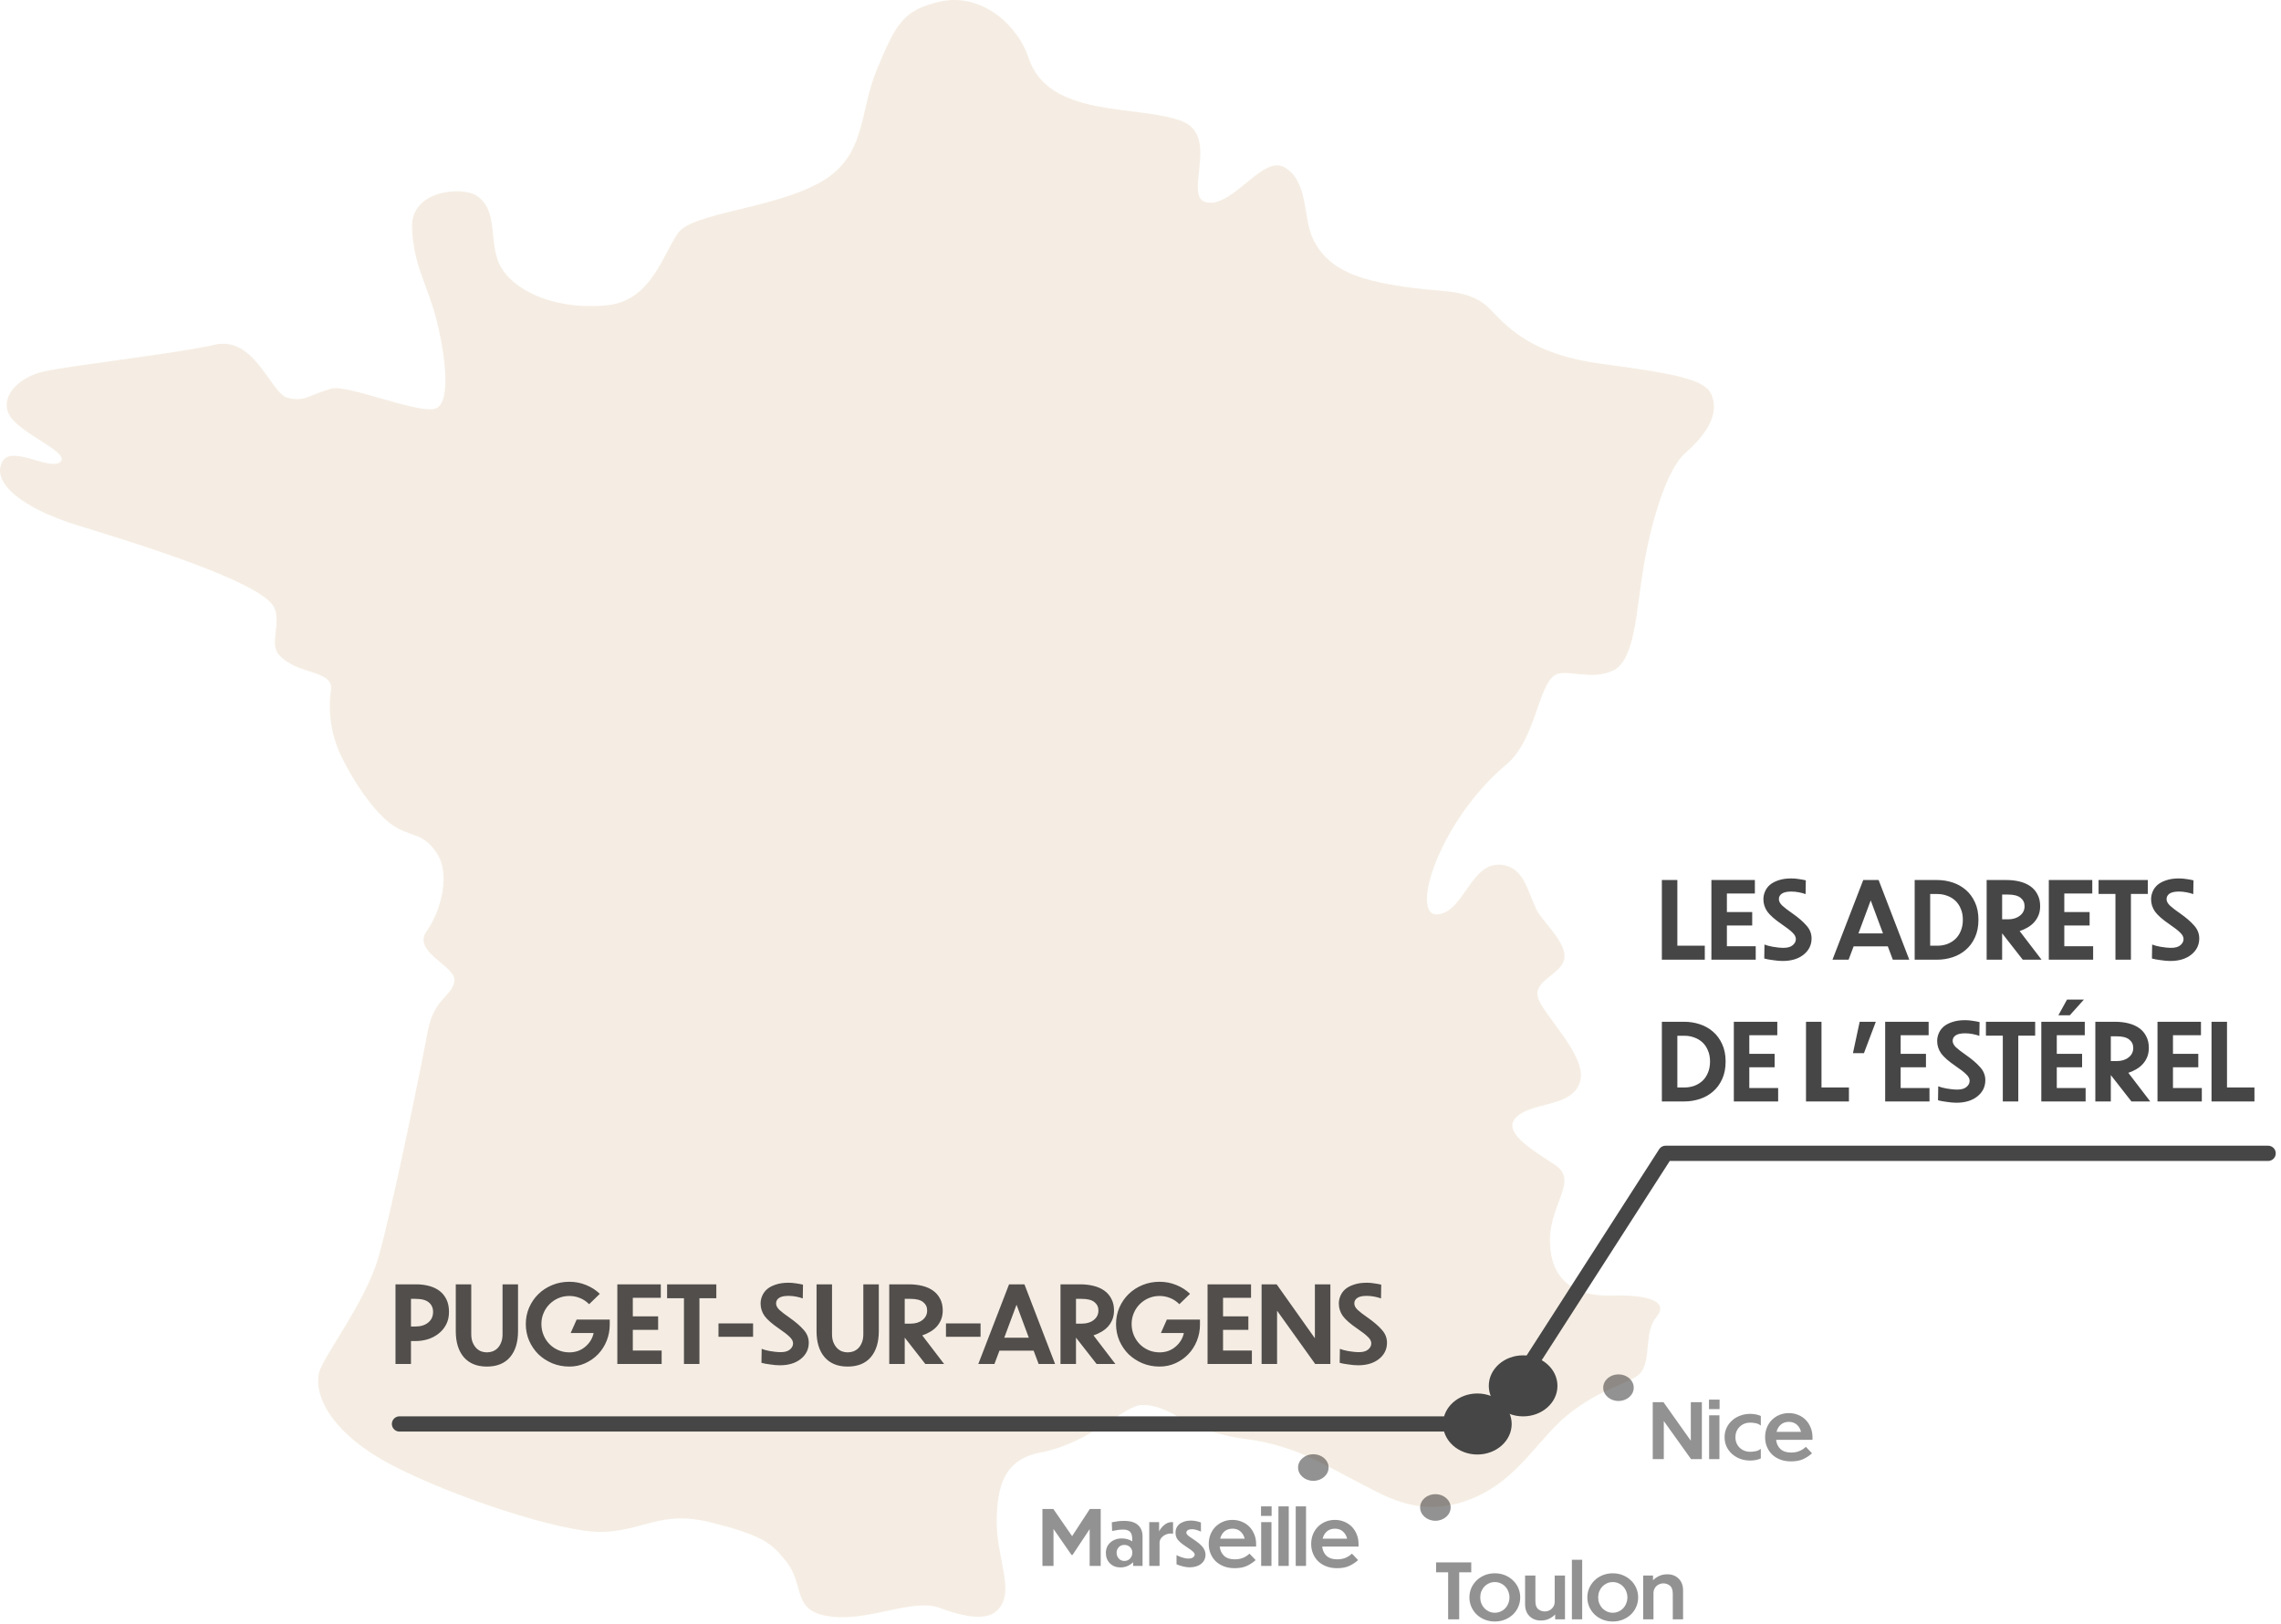 <svg width="354" height="252" viewBox="0 0 354 252" fill="none" xmlns="http://www.w3.org/2000/svg">
<path opacity="0.18" d="M51.371 60.326C47.891 61.337 47.243 62.427 44.616 61.727C41.989 61.026 39.548 52.098 33.354 53.499C27.161 54.9 11.209 56.692 6.892 57.634C2.574 58.576 -0.241 61.902 1.638 64.704C3.516 67.506 11.023 70.306 9.333 71.707C7.642 73.108 1.726 68.943 0.324 71.707C-1.366 75.033 3.709 78.955 11.96 81.511C19.414 83.822 40.677 90.187 42.551 94.291C43.685 96.754 41.741 99.939 43.302 101.644C46.235 104.848 51.748 103.921 51.371 107.072C50.85 110.653 51.436 114.298 53.062 117.577C55.246 122.021 58.692 126.857 61.507 128.431C64.323 130.006 65.632 129.341 67.701 132.283C70.005 135.563 68.451 141.382 66.199 144.537C63.946 147.693 70.55 149.872 70.509 152.065C70.471 154.507 67.372 154.803 66.426 159.88C65.48 164.957 60.743 188.307 58.678 195.309C56.614 202.312 49.988 210.704 49.482 213.168C48.713 216.922 51.78 222.648 60.743 227.346C70.173 232.292 87.126 237.857 93.317 237.758C99.873 237.654 102.478 234.332 110.291 236.276C118.737 238.378 119.819 239.675 121.926 242.229C125.116 246.081 122.561 250.247 129.279 250.931C135.093 251.524 141.742 248.064 145.767 249.53C150.71 251.331 154.582 251.858 155.785 248.273C156.737 245.433 154.616 240.896 154.691 235.944C154.771 230.677 155.814 226.491 161.529 225.425C169.035 224.024 174.493 218.168 177.107 218.071C181.798 217.895 184.058 222.14 193.248 223.323C201.136 224.339 205.738 227.488 210.244 229.763C214.749 232.038 220.087 235.754 227.97 232.776C235.854 229.799 238.669 222.972 244.111 218.945C249.554 214.918 253.639 214.615 254.81 212.808C256.207 210.675 255.184 206.671 257.063 204.404C258.941 202.138 256.312 200.902 250.118 201.078C243.925 201.253 240.547 198.276 240.547 192.499C240.547 186.722 245.053 183.219 241.298 180.769C237.544 178.318 232.852 175.516 235.479 173.241C238.106 170.967 244.114 171.841 245.234 167.813C246.355 163.786 239.229 157.309 238.655 154.693C238.081 152.077 242.408 151.191 242.784 148.74C243.161 146.29 239.331 142.969 238.474 141.211C237.138 138.489 236.575 134.979 233.594 134.306C228.297 133.112 227.401 141.56 223.084 141.911C218.767 142.263 223.25 127.479 233.773 118.663C238.311 114.854 238.662 106.545 241.289 104.795C242.914 103.714 246.92 105.672 250.298 104.095C253.676 102.518 253.868 95.484 254.994 88.482C256.119 81.479 258.558 72.934 261.559 70.306C265.556 66.803 266.813 63.653 265.499 61.026C264.376 58.783 259.118 57.875 248.608 56.474C238.097 55.073 234.343 51.222 231.342 48.071C228.34 44.92 224.413 45.343 219.706 44.744C211.448 43.686 206.247 42.22 203.753 37.041C202.206 33.827 203.123 28.304 199.443 26.012C196.065 23.91 191.56 31.965 187.431 31.44C183.302 30.915 189.486 21.212 183.491 18.834C176.744 16.159 162.686 18.508 159.591 8.888C158.089 4.219 152.522 -1.302 145.767 0.275C140.202 1.574 139.038 3.618 136.012 10.983C133.289 17.575 134.514 24.435 127.008 28.462C119.501 32.489 107.498 33.014 105.229 36.165C102.961 39.316 101.103 46.592 94.392 47.356C87.378 48.154 80.441 45.828 77.832 41.593C75.627 38.019 77.605 32.633 73.876 30.314C71.639 28.926 63.755 29.512 63.944 35.289C64.132 41.066 66.28 44.095 67.698 49.468C68.685 53.207 70.514 62.948 67.322 63.473C64.13 63.997 53.833 59.604 51.369 60.322" fill="#C99D66"/>
<path opacity="0.5" d="M203.823 229.829C205.131 229.829 206.191 228.904 206.191 227.763C206.191 226.622 205.131 225.697 203.823 225.697C202.515 225.697 201.455 226.622 201.455 227.763C201.455 228.904 202.515 229.829 203.823 229.829Z" fill="#282727"/>
<path opacity="0.5" d="M222.766 236.026C224.074 236.026 225.134 235.101 225.134 233.96C225.134 232.819 224.074 231.895 222.766 231.895C221.458 231.895 220.398 232.819 220.398 233.96C220.398 235.101 221.458 236.026 222.766 236.026Z" fill="#282727"/>
<path opacity="0.5" d="M251.18 217.435C252.488 217.435 253.548 216.51 253.548 215.369C253.548 214.229 252.488 213.304 251.18 213.304C249.873 213.304 248.812 214.229 248.812 215.369C248.812 216.51 249.873 217.435 251.18 217.435Z" fill="#282727"/>
<path opacity="0.5" d="M166.292 241.325L163.498 237.3V243.03H161.781V234.198H163.474L166.386 238.413L169.133 234.198H170.826V243.03H169.109V237.324L166.457 241.325H166.292ZM174.5 242.261C174.855 242.261 175.147 242.138 175.376 241.894C175.613 241.641 175.731 241.333 175.731 240.97C175.731 240.647 175.617 240.366 175.388 240.13C175.167 239.893 174.871 239.774 174.5 239.774C174.137 239.774 173.845 239.893 173.624 240.13C173.403 240.366 173.292 240.647 173.292 240.97C173.292 241.325 173.403 241.629 173.624 241.882C173.845 242.134 174.137 242.261 174.5 242.261ZM175.862 243.03V242.45C175.641 242.679 175.36 242.872 175.021 243.03C174.689 243.188 174.303 243.267 173.861 243.267C173.229 243.267 172.696 243.058 172.262 242.64C171.836 242.213 171.623 241.673 171.623 241.018C171.623 240.71 171.678 240.418 171.789 240.141C171.907 239.865 172.073 239.628 172.286 239.431C172.499 239.226 172.76 239.064 173.067 238.946C173.375 238.827 173.719 238.768 174.097 238.768C174.437 238.768 174.741 238.811 175.009 238.898C175.285 238.977 175.522 239.084 175.719 239.218V238.922C175.719 238.33 175.597 237.927 175.352 237.714C175.116 237.493 174.757 237.387 174.275 237.395C174.046 237.395 173.809 237.41 173.565 237.442C173.328 237.474 173.004 237.529 172.594 237.608L172.546 236.258C172.949 236.179 173.284 236.124 173.553 236.092C173.821 236.061 174.125 236.045 174.464 236.045C175.435 236.045 176.154 236.262 176.619 236.696C177.085 237.122 177.318 237.703 177.318 238.437V243.03H175.862ZM179.958 239.372V243.03H178.359V236.234H179.887V237.679C179.95 237.545 180.041 237.395 180.159 237.229C180.277 237.063 180.419 236.909 180.585 236.767C180.751 236.617 180.936 236.491 181.142 236.388C181.355 236.286 181.584 236.234 181.828 236.234H182.053V238.058C182.022 238.042 181.97 238.03 181.899 238.022C181.828 238.006 181.769 237.999 181.722 237.999C181.453 237.999 181.209 238.046 180.988 238.141C180.775 238.227 180.589 238.338 180.431 238.472C180.281 238.606 180.163 238.756 180.076 238.922C179.997 239.08 179.958 239.23 179.958 239.372ZM184.851 235.998C185.143 235.998 185.42 236.029 185.68 236.092C185.948 236.148 186.181 236.215 186.379 236.294V237.714C186.126 237.588 185.873 237.493 185.621 237.43C185.376 237.367 185.163 237.335 184.981 237.335C184.713 237.335 184.5 237.387 184.342 237.489C184.192 237.584 184.117 237.718 184.117 237.892C184.117 238.01 184.192 238.141 184.342 238.283C184.492 238.417 184.733 238.59 185.064 238.804C185.869 239.325 186.406 239.77 186.674 240.141C186.951 240.512 187.089 240.891 187.089 241.278C187.089 241.862 186.868 242.336 186.426 242.699C185.984 243.062 185.376 243.247 184.603 243.255C184.311 243.255 183.975 243.208 183.596 243.113C183.217 243.018 182.882 242.908 182.59 242.782V241.361C182.953 241.542 183.292 241.677 183.608 241.763C183.924 241.85 184.18 241.894 184.378 241.894C184.741 241.894 185.001 241.831 185.159 241.704C185.325 241.578 185.408 241.428 185.408 241.254C185.408 241.144 185.329 241.006 185.171 240.84C185.013 240.674 184.658 240.414 184.105 240.059C183.758 239.83 183.474 239.624 183.253 239.443C183.04 239.253 182.87 239.076 182.744 238.91C182.625 238.736 182.543 238.563 182.495 238.389C182.456 238.208 182.436 238.014 182.436 237.809C182.436 237.588 182.479 237.371 182.566 237.158C182.661 236.937 182.803 236.744 182.992 236.578C183.19 236.404 183.442 236.266 183.75 236.163C184.058 236.053 184.425 235.998 184.851 235.998ZM191.273 237.253C190.776 237.253 190.362 237.395 190.03 237.679C189.707 237.955 189.486 238.33 189.367 238.804H193.168C193.049 238.33 192.828 237.955 192.505 237.679C192.181 237.395 191.771 237.253 191.273 237.253ZM194.872 242.13C194.502 242.47 194.056 242.766 193.535 243.018C193.022 243.263 192.378 243.385 191.605 243.385C190.997 243.385 190.445 243.291 189.947 243.101C189.45 242.912 189.028 242.651 188.68 242.32C188.333 241.981 188.065 241.582 187.875 241.124C187.686 240.666 187.591 240.169 187.591 239.632C187.591 239.096 187.682 238.598 187.864 238.141C188.053 237.683 188.309 237.288 188.633 236.957C188.965 236.625 189.355 236.365 189.805 236.175C190.255 235.986 190.744 235.891 191.273 235.891C191.794 235.891 192.28 235.986 192.73 236.175C193.187 236.365 193.578 236.625 193.902 236.957C194.225 237.288 194.478 237.683 194.659 238.141C194.849 238.598 194.944 239.096 194.944 239.632V240.035H189.296C189.367 240.643 189.596 241.124 189.983 241.479C190.377 241.834 190.918 242.012 191.605 242.012C192.126 242.012 192.576 241.929 192.954 241.763C193.333 241.598 193.653 241.385 193.913 241.124L194.872 242.13ZM197.348 233.795V235.275H195.702V233.795H197.348ZM197.324 236.234V243.03H195.726V236.234H197.324ZM200.007 233.795V243.03H198.408V233.795H200.007ZM202.689 233.795V243.03H201.091V233.795H202.689ZM207.171 237.253C206.674 237.253 206.259 237.395 205.928 237.679C205.604 237.955 205.383 238.33 205.265 238.804H209.065C208.947 238.33 208.726 237.955 208.402 237.679C208.079 237.395 207.668 237.253 207.171 237.253ZM210.77 242.13C210.399 242.47 209.953 242.766 209.432 243.018C208.919 243.263 208.276 243.385 207.503 243.385C206.895 243.385 206.342 243.291 205.845 243.101C205.348 242.912 204.925 242.651 204.578 242.32C204.231 241.981 203.963 241.582 203.773 241.124C203.584 240.666 203.489 240.169 203.489 239.632C203.489 239.096 203.58 238.598 203.761 238.141C203.951 237.683 204.207 237.288 204.531 236.957C204.862 236.625 205.253 236.365 205.703 236.175C206.153 235.986 206.642 235.891 207.171 235.891C207.692 235.891 208.177 235.986 208.627 236.175C209.085 236.365 209.476 236.625 209.799 236.957C210.123 237.288 210.376 237.683 210.557 238.141C210.747 238.598 210.841 239.096 210.841 239.632V240.035H205.194C205.265 240.643 205.494 241.124 205.881 241.479C206.275 241.834 206.816 242.012 207.503 242.012C208.023 242.012 208.473 241.929 208.852 241.763C209.231 241.598 209.551 241.385 209.811 241.124L210.77 242.13Z" fill="#282727"/>
<path opacity="0.5" d="M224.743 251.318V244.025H222.873V242.486H228.331V244.025H226.46V251.318H224.743ZM231.987 244.179C232.555 244.179 233.08 244.277 233.562 244.475C234.043 244.672 234.458 244.94 234.805 245.28C235.16 245.611 235.436 246.006 235.634 246.464C235.831 246.921 235.93 247.407 235.93 247.92C235.93 248.433 235.831 248.918 235.634 249.376C235.436 249.834 235.16 250.233 234.805 250.572C234.458 250.903 234.043 251.168 233.562 251.365C233.08 251.563 232.555 251.661 231.987 251.661C231.427 251.661 230.902 251.563 230.412 251.365C229.931 251.168 229.517 250.903 229.169 250.572C228.822 250.233 228.546 249.834 228.34 249.376C228.143 248.918 228.044 248.433 228.044 247.92C228.044 247.407 228.143 246.921 228.34 246.464C228.546 246.006 228.822 245.611 229.169 245.28C229.517 244.94 229.931 244.672 230.412 244.475C230.902 244.277 231.427 244.179 231.987 244.179ZM231.987 245.54C231.663 245.54 231.363 245.603 231.087 245.73C230.811 245.856 230.57 246.026 230.365 246.239C230.168 246.452 230.01 246.704 229.891 246.996C229.781 247.289 229.726 247.596 229.726 247.92C229.726 248.244 229.781 248.551 229.891 248.843C230.01 249.135 230.168 249.388 230.365 249.601C230.57 249.814 230.811 249.984 231.087 250.11C231.363 250.237 231.663 250.3 231.987 250.3C232.311 250.3 232.611 250.237 232.887 250.11C233.171 249.984 233.412 249.814 233.609 249.601C233.814 249.388 233.972 249.135 234.083 248.843C234.201 248.551 234.26 248.244 234.26 247.92C234.26 247.596 234.201 247.289 234.083 246.996C233.972 246.704 233.814 246.452 233.609 246.239C233.412 246.026 233.171 245.856 232.887 245.73C232.611 245.603 232.311 245.54 231.987 245.54ZM241.352 251.318V250.56C241.131 250.805 240.827 251.026 240.44 251.223C240.061 251.413 239.623 251.507 239.126 251.507C238.415 251.507 237.831 251.282 237.374 250.832C236.916 250.383 236.687 249.767 236.687 248.985V244.522H238.285V248.5C238.285 249.092 238.431 249.506 238.723 249.743C239.015 249.98 239.363 250.098 239.765 250.098C239.939 250.098 240.112 250.067 240.286 250.004C240.468 249.941 240.629 249.846 240.771 249.72C240.921 249.593 241.044 249.439 241.138 249.258C241.233 249.068 241.281 248.855 241.281 248.618V244.522H242.879V251.318H241.352ZM245.547 242.083V251.318H243.949V242.083H245.547ZM250.29 244.179C250.858 244.179 251.383 244.277 251.864 244.475C252.346 244.672 252.76 244.94 253.107 245.28C253.463 245.611 253.739 246.006 253.936 246.464C254.134 246.921 254.232 247.407 254.232 247.92C254.232 248.433 254.134 248.918 253.936 249.376C253.739 249.834 253.463 250.233 253.107 250.572C252.76 250.903 252.346 251.168 251.864 251.365C251.383 251.563 250.858 251.661 250.29 251.661C249.729 251.661 249.204 251.563 248.715 251.365C248.234 251.168 247.819 250.903 247.472 250.572C247.125 250.233 246.848 249.834 246.643 249.376C246.446 248.918 246.347 248.433 246.347 247.92C246.347 247.407 246.446 246.921 246.643 246.464C246.848 246.006 247.125 245.611 247.472 245.28C247.819 244.94 248.234 244.672 248.715 244.475C249.204 244.277 249.729 244.179 250.29 244.179ZM250.29 245.54C249.966 245.54 249.666 245.603 249.39 245.73C249.114 245.856 248.873 246.026 248.668 246.239C248.47 246.452 248.312 246.704 248.194 246.996C248.084 247.289 248.028 247.596 248.028 247.92C248.028 248.244 248.084 248.551 248.194 248.843C248.312 249.135 248.47 249.388 248.668 249.601C248.873 249.814 249.114 249.984 249.39 250.11C249.666 250.237 249.966 250.3 250.29 250.3C250.613 250.3 250.913 250.237 251.189 250.11C251.474 249.984 251.714 249.814 251.912 249.601C252.117 249.388 252.275 249.135 252.385 248.843C252.504 248.551 252.563 248.244 252.563 247.92C252.563 247.596 252.504 247.289 252.385 246.996C252.275 246.704 252.117 246.452 251.912 246.239C251.714 246.026 251.474 245.856 251.189 245.73C250.913 245.603 250.613 245.54 250.29 245.54ZM256.611 247.221V251.318H255.013V244.522H256.54V245.268C256.761 245.023 257.061 244.806 257.44 244.617C257.827 244.427 258.269 244.333 258.766 244.333C259.484 244.333 260.069 244.558 260.518 245.007C260.976 245.457 261.205 246.073 261.205 246.854V251.318H259.607V247.34C259.607 246.748 259.457 246.333 259.157 246.097C258.865 245.86 258.522 245.741 258.127 245.741C257.961 245.741 257.787 245.773 257.606 245.836C257.424 245.899 257.259 245.994 257.109 246.12C256.967 246.247 256.848 246.404 256.754 246.594C256.659 246.775 256.611 246.985 256.611 247.221Z" fill="#282727"/>
<path opacity="0.5" d="M262.44 226.455L258.213 220.547V226.455H256.497V217.623H258.166L262.405 223.602V217.623H264.121V226.455H262.44ZM266.87 217.22V218.7H265.225V217.22H266.87ZM266.847 219.659V226.455H265.248V219.659H266.847ZM273.27 224.892V226.337C273.191 226.392 273.085 226.439 272.951 226.479C272.816 226.526 272.67 226.566 272.512 226.597C272.363 226.629 272.209 226.648 272.051 226.656C271.901 226.672 271.763 226.68 271.636 226.68C271.068 226.68 270.539 226.589 270.05 226.408C269.561 226.218 269.138 225.962 268.783 225.638C268.428 225.315 268.148 224.932 267.942 224.49C267.745 224.048 267.646 223.57 267.646 223.057C267.646 222.552 267.745 222.078 267.942 221.636C268.148 221.194 268.428 220.812 268.783 220.488C269.138 220.156 269.561 219.9 270.05 219.718C270.539 219.529 271.068 219.434 271.636 219.434C271.763 219.434 271.901 219.442 272.051 219.458C272.209 219.466 272.363 219.486 272.512 219.517C272.662 219.549 272.805 219.588 272.939 219.636C273.081 219.675 273.191 219.722 273.27 219.778V221.222H273.223C273.002 221.04 272.741 220.926 272.441 220.879C272.149 220.823 271.881 220.796 271.636 220.796C270.973 220.796 270.421 221.013 269.979 221.447C269.545 221.881 269.328 222.418 269.328 223.057C269.328 223.704 269.545 224.245 269.979 224.679C270.421 225.105 270.973 225.318 271.636 225.318C271.881 225.318 272.149 225.291 272.441 225.236C272.741 225.18 273.002 225.066 273.223 224.892H273.27ZM277.618 220.677C277.121 220.677 276.707 220.819 276.375 221.104C276.051 221.38 275.83 221.755 275.712 222.228H279.513C279.394 221.755 279.173 221.38 278.85 221.104C278.526 220.819 278.116 220.677 277.618 220.677ZM281.217 225.555C280.846 225.895 280.401 226.191 279.88 226.443C279.367 226.688 278.723 226.81 277.95 226.81C277.342 226.81 276.789 226.716 276.292 226.526C275.795 226.337 275.373 226.076 275.025 225.745C274.678 225.405 274.41 225.007 274.22 224.549C274.031 224.091 273.936 223.594 273.936 223.057C273.936 222.52 274.027 222.023 274.208 221.565C274.398 221.108 274.654 220.713 274.978 220.381C275.31 220.05 275.7 219.789 276.15 219.6C276.6 219.411 277.089 219.316 277.618 219.316C278.139 219.316 278.625 219.411 279.074 219.6C279.532 219.789 279.923 220.05 280.247 220.381C280.57 220.713 280.823 221.108 281.004 221.565C281.194 222.023 281.288 222.52 281.288 223.057V223.46H275.641C275.712 224.067 275.941 224.549 276.328 224.904C276.722 225.259 277.263 225.437 277.95 225.437C278.471 225.437 278.921 225.354 279.299 225.188C279.678 225.023 279.998 224.809 280.258 224.549L281.217 225.555Z" fill="#282727"/>
<ellipse cx="229.277" cy="221.007" rx="5.328" ry="4.736" fill="#464646"/>
<ellipse cx="236.381" cy="215.087" rx="5.328" ry="4.736" fill="#464646"/>
<path d="M62 221H224" stroke="#464646" stroke-width="2.368" stroke-linecap="round"/>
<path opacity="0.8" d="M64.543 208.132H63.781V211.696H61.378V199.331H64.61C65.306 199.331 65.963 199.414 66.582 199.579C67.212 199.745 67.754 199.999 68.207 200.342C68.66 200.684 69.019 201.126 69.284 201.668C69.549 202.209 69.682 202.856 69.682 203.607C69.682 204.358 69.533 205.016 69.234 205.58C68.936 206.143 68.544 206.613 68.057 206.988C67.582 207.364 67.035 207.651 66.416 207.85C65.798 208.038 65.173 208.132 64.543 208.132ZM64.461 201.585H63.781V205.878H64.461C65.289 205.878 65.952 205.673 66.45 205.265C66.958 204.856 67.212 204.303 67.212 203.607C67.212 202.999 66.997 202.513 66.566 202.148C66.146 201.773 65.444 201.585 64.461 201.585ZM80.397 206.591C80.397 208.314 79.983 209.663 79.154 210.635C78.325 211.607 77.126 212.094 75.557 212.094C74.01 212.094 72.817 211.607 71.977 210.635C71.148 209.663 70.734 208.314 70.734 206.591V199.331H73.137V207.071C73.137 207.535 73.203 207.944 73.336 208.298C73.48 208.651 73.662 208.95 73.883 209.193C74.104 209.425 74.358 209.602 74.645 209.723C74.944 209.834 75.248 209.889 75.557 209.889C75.877 209.889 76.187 209.834 76.485 209.723C76.784 209.602 77.043 209.425 77.264 209.193C77.485 208.95 77.662 208.651 77.795 208.298C77.927 207.944 77.993 207.535 77.993 207.071V199.331H80.397V206.591ZM94.629 205.58C94.629 206.464 94.469 207.303 94.149 208.099C93.828 208.895 93.386 209.585 92.823 210.171C92.259 210.757 91.591 211.226 90.817 211.58C90.055 211.922 89.237 212.094 88.364 212.094C87.414 212.094 86.524 211.922 85.695 211.58C84.867 211.226 84.148 210.757 83.541 210.171C82.944 209.574 82.469 208.872 82.115 208.066C81.773 207.259 81.601 206.403 81.601 205.497C81.601 204.591 81.773 203.74 82.115 202.944C82.469 202.137 82.944 201.441 83.541 200.856C84.148 200.259 84.867 199.789 85.695 199.447C86.524 199.104 87.414 198.933 88.364 198.933C89.281 198.933 90.154 199.104 90.983 199.447C91.812 199.789 92.513 200.242 93.088 200.806L91.43 202.414C90.989 201.972 90.508 201.651 89.988 201.452C89.469 201.242 88.928 201.137 88.364 201.137C87.745 201.137 87.171 201.253 86.64 201.485C86.11 201.717 85.651 202.032 85.264 202.43C84.878 202.817 84.574 203.276 84.353 203.806C84.132 204.336 84.021 204.894 84.021 205.48C84.021 206.088 84.132 206.662 84.353 207.204C84.574 207.734 84.878 208.198 85.264 208.596C85.651 208.994 86.11 209.309 86.64 209.541C87.171 209.773 87.745 209.889 88.364 209.889C89.314 209.889 90.132 209.602 90.817 209.027C91.513 208.442 91.95 207.729 92.127 206.889H88.563L89.491 204.8H94.629V205.58ZM95.807 211.696V199.331H102.553V201.419H98.21V204.303H102.139V206.392H98.21V209.607H102.686V211.696H95.807ZM106.147 211.696V201.485H103.529V199.331H111.17V201.485H108.551V211.696H106.147ZM116.875 205.397V207.469H111.505V205.397H116.875ZM124.62 199.38L124.587 201.519C124.3 201.408 123.952 201.314 123.543 201.237C123.134 201.159 122.747 201.121 122.383 201.121C121.698 201.121 121.2 201.231 120.891 201.452C120.593 201.662 120.444 201.944 120.444 202.298C120.444 202.629 120.615 202.961 120.957 203.292C121.3 203.613 121.847 204.033 122.598 204.552C123.493 205.182 124.201 205.795 124.72 206.392C125.25 206.977 125.516 207.646 125.516 208.397C125.516 209.414 125.101 210.254 124.272 210.917C123.455 211.569 122.372 211.895 121.024 211.895C120.814 211.895 120.576 211.884 120.311 211.862C120.046 211.839 119.781 211.806 119.515 211.762C119.25 211.729 118.996 211.69 118.753 211.646C118.51 211.602 118.316 211.558 118.173 211.513L118.206 209.342C118.35 209.397 118.532 209.458 118.753 209.524C118.985 209.58 119.234 209.635 119.499 209.69C119.764 209.734 120.04 209.773 120.327 209.806C120.626 209.839 120.908 209.856 121.173 209.856C121.803 209.856 122.278 209.718 122.598 209.442C122.919 209.165 123.079 208.85 123.079 208.497C123.079 208.154 122.902 207.817 122.549 207.486C122.206 207.143 121.659 206.718 120.908 206.209C119.825 205.469 119.073 204.812 118.653 204.237C118.245 203.651 118.04 203.01 118.04 202.314C118.04 201.905 118.123 201.508 118.289 201.121C118.454 200.723 118.709 200.375 119.051 200.077C119.405 199.778 119.858 199.541 120.41 199.364C120.963 199.176 121.62 199.082 122.383 199.082C122.759 199.082 123.145 199.115 123.543 199.181C123.952 199.237 124.311 199.303 124.62 199.38ZM136.387 206.591C136.387 208.314 135.973 209.663 135.144 210.635C134.315 211.607 133.116 212.094 131.547 212.094C130 212.094 128.807 211.607 127.967 210.635C127.138 209.663 126.724 208.314 126.724 206.591V199.331H129.127V207.071C129.127 207.535 129.193 207.944 129.326 208.298C129.47 208.651 129.652 208.95 129.873 209.193C130.094 209.425 130.348 209.602 130.635 209.723C130.934 209.834 131.238 209.889 131.547 209.889C131.867 209.889 132.177 209.834 132.475 209.723C132.774 209.602 133.033 209.425 133.254 209.193C133.475 208.95 133.652 208.651 133.785 208.298C133.917 207.944 133.984 207.535 133.984 207.071V199.331H136.387V206.591ZM141.288 201.585H140.409V205.43H141.337C142.078 205.43 142.686 205.243 143.161 204.867C143.647 204.491 143.89 203.999 143.89 203.392C143.89 202.85 143.68 202.414 143.26 202.082C142.851 201.751 142.194 201.585 141.288 201.585ZM143.608 211.696L140.409 207.602V211.696H138.006V199.331H141.072C141.802 199.331 142.481 199.408 143.111 199.563C143.752 199.717 144.31 199.961 144.785 200.292C145.26 200.624 145.63 201.049 145.896 201.568C146.172 202.077 146.31 202.684 146.31 203.392C146.31 203.9 146.227 204.364 146.061 204.784C145.896 205.193 145.669 205.557 145.382 205.878C145.106 206.187 144.768 206.458 144.371 206.69C143.984 206.922 143.57 207.11 143.128 207.254L146.525 211.696H143.608ZM152.178 205.397V207.469H146.808V205.397H152.178ZM159.667 207.618L157.761 202.497L155.855 207.618H159.667ZM161.192 211.696L160.413 209.624H155.109L154.33 211.696H151.827L156.601 199.331H158.988L163.745 211.696H161.192ZM167.866 201.585H166.988V205.43H167.916C168.656 205.43 169.264 205.243 169.739 204.867C170.226 204.491 170.469 203.999 170.469 203.392C170.469 202.85 170.259 202.414 169.839 202.082C169.43 201.751 168.772 201.585 167.866 201.585ZM170.187 211.696L166.988 207.602V211.696H164.584V199.331H167.651C168.38 199.331 169.06 199.408 169.69 199.563C170.331 199.717 170.889 199.961 171.364 200.292C171.839 200.624 172.209 201.049 172.474 201.568C172.751 202.077 172.889 202.684 172.889 203.392C172.889 203.9 172.806 204.364 172.64 204.784C172.474 205.193 172.248 205.557 171.96 205.878C171.684 206.187 171.347 206.458 170.949 206.69C170.563 206.922 170.148 207.11 169.706 207.254L173.104 211.696H170.187ZM186.23 205.58C186.23 206.464 186.07 207.303 185.75 208.099C185.429 208.895 184.987 209.585 184.424 210.171C183.86 210.757 183.192 211.226 182.418 211.58C181.656 211.922 180.838 212.094 179.965 212.094C179.015 212.094 178.125 211.922 177.296 211.58C176.468 211.226 175.749 210.757 175.142 210.171C174.545 209.574 174.07 208.872 173.716 208.066C173.374 207.259 173.202 206.403 173.202 205.497C173.202 204.591 173.374 203.74 173.716 202.944C174.07 202.137 174.545 201.441 175.142 200.856C175.749 200.259 176.468 199.789 177.296 199.447C178.125 199.104 179.015 198.933 179.965 198.933C180.882 198.933 181.755 199.104 182.584 199.447C183.413 199.789 184.114 200.242 184.689 200.806L183.031 202.414C182.589 201.972 182.109 201.651 181.589 201.452C181.07 201.242 180.529 201.137 179.965 201.137C179.346 201.137 178.772 201.253 178.241 201.485C177.711 201.717 177.252 202.032 176.865 202.43C176.479 202.817 176.175 203.276 175.954 203.806C175.733 204.336 175.622 204.894 175.622 205.48C175.622 206.088 175.733 206.662 175.954 207.204C176.175 207.734 176.479 208.198 176.865 208.596C177.252 208.994 177.711 209.309 178.241 209.541C178.772 209.773 179.346 209.889 179.965 209.889C180.915 209.889 181.733 209.602 182.418 209.027C183.114 208.442 183.551 207.729 183.728 206.889H180.164L181.092 204.8H186.23V205.58ZM187.408 211.696V199.331H194.154V201.419H189.811V204.303H193.74V206.392H189.811V209.607H194.287V211.696H187.408ZM204.113 211.696L198.196 203.425V211.696H195.793V199.331H198.13L204.064 207.701V199.331H206.467V211.696H204.113ZM214.36 199.38L214.327 201.519C214.039 201.408 213.691 201.314 213.283 201.237C212.874 201.159 212.487 201.121 212.122 201.121C211.437 201.121 210.94 201.231 210.63 201.452C210.332 201.662 210.183 201.944 210.183 202.298C210.183 202.629 210.354 202.961 210.697 203.292C211.039 203.613 211.586 204.033 212.338 204.552C213.233 205.182 213.94 205.795 214.459 206.392C214.99 206.977 215.255 207.646 215.255 208.397C215.255 209.414 214.841 210.254 214.012 210.917C213.194 211.569 212.111 211.895 210.763 211.895C210.553 211.895 210.316 211.884 210.05 211.862C209.785 211.839 209.52 211.806 209.255 211.762C208.99 211.729 208.735 211.69 208.492 211.646C208.249 211.602 208.056 211.558 207.912 211.513L207.945 209.342C208.089 209.397 208.271 209.458 208.492 209.524C208.724 209.58 208.973 209.635 209.238 209.69C209.503 209.734 209.78 209.773 210.067 209.806C210.365 209.839 210.647 209.856 210.912 209.856C211.542 209.856 212.017 209.718 212.338 209.442C212.658 209.165 212.818 208.85 212.818 208.497C212.818 208.154 212.642 207.817 212.288 207.486C211.945 207.143 211.398 206.718 210.647 206.209C209.564 205.469 208.813 204.812 208.393 204.237C207.984 203.651 207.78 203.01 207.78 202.314C207.78 201.905 207.862 201.508 208.028 201.121C208.194 200.723 208.448 200.375 208.791 200.077C209.144 199.778 209.597 199.541 210.15 199.364C210.702 199.176 211.36 199.082 212.122 199.082C212.498 199.082 212.885 199.115 213.283 199.181C213.691 199.237 214.051 199.303 214.36 199.38Z" fill="#282727"/>
<path d="M257.913 136.581H260.316V146.775H264.576V148.946H257.913V136.581ZM265.601 148.946V136.581H272.348V138.67H268.005V141.554H271.933V143.642H268.005V146.858H272.48V148.946H265.601ZM280.252 136.631L280.219 138.769C279.931 138.659 279.583 138.565 279.174 138.487C278.765 138.41 278.379 138.371 278.014 138.371C277.329 138.371 276.832 138.482 276.522 138.703C276.224 138.913 276.075 139.195 276.075 139.548C276.075 139.88 276.246 140.211 276.589 140.543C276.931 140.863 277.478 141.283 278.229 141.802C279.125 142.432 279.832 143.045 280.351 143.642C280.882 144.228 281.147 144.896 281.147 145.648C281.147 146.664 280.732 147.504 279.904 148.167C279.086 148.819 278.003 149.145 276.655 149.145C276.445 149.145 276.207 149.134 275.942 149.112C275.677 149.09 275.412 149.057 275.147 149.013C274.881 148.979 274.627 148.941 274.384 148.897C274.141 148.852 273.948 148.808 273.804 148.764L273.837 146.593C273.981 146.648 274.163 146.709 274.384 146.775C274.616 146.83 274.865 146.885 275.13 146.941C275.395 146.985 275.671 147.024 275.959 147.057C276.257 147.09 276.539 147.106 276.804 147.106C277.434 147.106 277.909 146.968 278.229 146.692C278.55 146.416 278.71 146.101 278.71 145.747C278.71 145.405 278.533 145.068 278.18 144.736C277.837 144.394 277.29 143.968 276.539 143.46C275.456 142.72 274.704 142.062 274.285 141.487C273.876 140.902 273.671 140.261 273.671 139.565C273.671 139.156 273.754 138.758 273.92 138.371C274.086 137.973 274.34 137.625 274.682 137.327C275.036 137.029 275.489 136.791 276.042 136.614C276.594 136.426 277.252 136.333 278.014 136.333C278.39 136.333 278.776 136.366 279.174 136.432C279.583 136.487 279.942 136.554 280.252 136.631ZM292.232 144.869L290.326 139.747L288.42 144.869H292.232ZM293.757 148.946L292.978 146.874H287.674L286.895 148.946H284.392L289.166 136.581H291.553L296.31 148.946H293.757ZM297.149 148.946V136.581H300.63C301.459 136.581 302.26 136.708 303.034 136.962C303.807 137.217 304.487 137.598 305.072 138.106C305.669 138.614 306.144 139.255 306.498 140.029C306.863 140.802 307.045 141.708 307.045 142.747C307.045 143.797 306.863 144.714 306.498 145.499C306.144 146.272 305.669 146.913 305.072 147.421C304.487 147.93 303.807 148.311 303.034 148.565C302.26 148.819 301.459 148.946 300.63 148.946H297.149ZM299.553 138.753V146.775H300.68C301.199 146.775 301.697 146.692 302.172 146.526C302.647 146.349 303.067 146.095 303.432 145.764C303.796 145.432 304.083 145.012 304.293 144.504C304.514 143.996 304.625 143.41 304.625 142.747C304.625 142.095 304.514 141.521 304.293 141.023C304.083 140.515 303.796 140.095 303.432 139.764C303.067 139.432 302.647 139.183 302.172 139.018C301.697 138.841 301.199 138.753 300.68 138.753H299.553ZM311.6 138.835H310.722V142.681H311.65C312.39 142.681 312.998 142.493 313.473 142.117C313.959 141.742 314.203 141.25 314.203 140.642C314.203 140.101 313.993 139.664 313.573 139.333C313.164 139.001 312.506 138.835 311.6 138.835ZM313.921 148.946L310.722 144.852V148.946H308.318V136.581H311.385C312.114 136.581 312.794 136.659 313.424 136.813C314.064 136.968 314.622 137.211 315.098 137.543C315.573 137.874 315.943 138.299 316.208 138.819C316.484 139.327 316.623 139.935 316.623 140.642C316.623 141.15 316.54 141.615 316.374 142.034C316.208 142.443 315.982 142.808 315.694 143.128C315.418 143.438 315.081 143.709 314.683 143.941C314.297 144.173 313.882 144.36 313.44 144.504L316.838 148.946H313.921ZM317.966 148.946V136.581H324.712V138.67H320.369V141.554H324.297V143.642H320.369V146.858H324.844V148.946H317.966ZM328.306 148.946V138.736H325.687V136.581H333.329V138.736H330.71V148.946H328.306ZM340.418 136.631L340.385 138.769C340.097 138.659 339.749 138.565 339.341 138.487C338.932 138.41 338.545 138.371 338.18 138.371C337.495 138.371 336.998 138.482 336.688 138.703C336.39 138.913 336.241 139.195 336.241 139.548C336.241 139.88 336.412 140.211 336.755 140.543C337.097 140.863 337.644 141.283 338.396 141.802C339.291 142.432 339.998 143.045 340.517 143.642C341.048 144.228 341.313 144.896 341.313 145.648C341.313 146.664 340.899 147.504 340.07 148.167C339.252 148.819 338.169 149.145 336.821 149.145C336.611 149.145 336.374 149.134 336.108 149.112C335.843 149.09 335.578 149.057 335.313 149.013C335.048 148.979 334.793 148.941 334.55 148.897C334.307 148.852 334.114 148.808 333.97 148.764L334.003 146.593C334.147 146.648 334.329 146.709 334.55 146.775C334.782 146.83 335.031 146.885 335.296 146.941C335.561 146.985 335.838 147.024 336.125 147.057C336.423 147.09 336.705 147.106 336.97 147.106C337.6 147.106 338.075 146.968 338.396 146.692C338.716 146.416 338.876 146.101 338.876 145.747C338.876 145.405 338.7 145.068 338.346 144.736C338.003 144.394 337.456 143.968 336.705 143.46C335.622 142.72 334.871 142.062 334.451 141.487C334.042 140.902 333.838 140.261 333.838 139.565C333.838 139.156 333.92 138.758 334.086 138.371C334.252 137.973 334.506 137.625 334.849 137.327C335.202 137.029 335.655 136.791 336.208 136.614C336.76 136.426 337.418 136.333 338.18 136.333C338.556 136.333 338.943 136.366 339.341 136.432C339.749 136.487 340.108 136.554 340.418 136.631ZM257.913 170.946V158.581H261.394C262.222 158.581 263.023 158.708 263.797 158.962C264.57 159.217 265.25 159.598 265.836 160.106C266.432 160.614 266.908 161.255 267.261 162.029C267.626 162.802 267.808 163.708 267.808 164.747C267.808 165.797 267.626 166.714 267.261 167.499C266.908 168.272 266.432 168.913 265.836 169.421C265.25 169.93 264.57 170.311 263.797 170.565C263.023 170.819 262.222 170.946 261.394 170.946H257.913ZM260.316 160.753V168.775H261.443C261.963 168.775 262.46 168.692 262.935 168.526C263.41 168.349 263.83 168.095 264.195 167.764C264.559 167.432 264.847 167.012 265.057 166.504C265.278 165.996 265.388 165.41 265.388 164.747C265.388 164.095 265.278 163.521 265.057 163.023C264.847 162.515 264.559 162.095 264.195 161.764C263.83 161.432 263.41 161.183 262.935 161.018C262.46 160.841 261.963 160.753 261.443 160.753H260.316ZM269.082 170.946V158.581H275.828V160.67H271.485V163.554H275.413V165.642H271.485V168.858H275.96V170.946H269.082ZM280.283 158.581H282.686V168.775H286.946V170.946H280.283V158.581ZM287.568 163.454L288.612 158.581H291.115L289.275 163.454H287.568ZM292.569 170.946V158.581H299.315V160.67H294.972V163.554H298.9V165.642H294.972V168.858H299.447V170.946H292.569ZM307.219 158.631L307.186 160.769C306.898 160.659 306.55 160.565 306.141 160.487C305.733 160.41 305.346 160.371 304.981 160.371C304.296 160.371 303.799 160.482 303.489 160.703C303.191 160.913 303.042 161.195 303.042 161.548C303.042 161.88 303.213 162.211 303.556 162.543C303.898 162.863 304.445 163.283 305.197 163.802C306.092 164.432 306.799 165.045 307.318 165.642C307.849 166.228 308.114 166.896 308.114 167.648C308.114 168.664 307.7 169.504 306.871 170.167C306.053 170.819 304.97 171.145 303.622 171.145C303.412 171.145 303.174 171.134 302.909 171.112C302.644 171.09 302.379 171.057 302.114 171.013C301.848 170.979 301.594 170.941 301.351 170.897C301.108 170.852 300.915 170.808 300.771 170.764L300.804 168.593C300.948 168.648 301.13 168.709 301.351 168.775C301.583 168.83 301.832 168.885 302.097 168.941C302.362 168.985 302.639 169.024 302.926 169.057C303.224 169.09 303.506 169.106 303.771 169.106C304.401 169.106 304.876 168.968 305.197 168.692C305.517 168.416 305.677 168.101 305.677 167.747C305.677 167.405 305.501 167.068 305.147 166.736C304.804 166.394 304.257 165.968 303.506 165.46C302.423 164.72 301.672 164.062 301.252 163.487C300.843 162.902 300.638 162.261 300.638 161.565C300.638 161.156 300.721 160.758 300.887 160.371C301.053 159.973 301.307 159.625 301.65 159.327C302.003 159.029 302.456 158.791 303.009 158.614C303.561 158.426 304.219 158.333 304.981 158.333C305.357 158.333 305.744 158.366 306.141 158.432C306.55 158.487 306.909 158.554 307.219 158.631ZM310.825 170.946V160.736H308.206V158.581H315.847V160.736H313.228V170.946H310.825ZM316.8 170.946V158.581H323.546V160.67H319.204V163.554H323.132V165.642H319.204V168.858H323.679V170.946H316.8ZM323.414 155.133L321.226 157.57H319.452L320.795 155.133H323.414ZM328.467 160.835H327.588V164.681H328.517C329.257 164.681 329.865 164.493 330.34 164.117C330.826 163.742 331.069 163.25 331.069 162.642C331.069 162.101 330.859 161.664 330.439 161.333C330.03 161.001 329.373 160.835 328.467 160.835ZM330.787 170.946L327.588 166.852V170.946H325.185V158.581H328.251C328.981 158.581 329.66 158.659 330.29 158.813C330.931 158.968 331.489 159.211 331.964 159.543C332.439 159.874 332.81 160.299 333.075 160.819C333.351 161.327 333.489 161.935 333.489 162.642C333.489 163.15 333.406 163.615 333.241 164.034C333.075 164.443 332.848 164.808 332.561 165.128C332.285 165.438 331.948 165.709 331.55 165.941C331.163 166.173 330.749 166.36 330.307 166.504L333.705 170.946H330.787ZM334.832 170.946V158.581H341.578V160.67H337.236V163.554H341.164V165.642H337.236V168.858H341.711V170.946H334.832ZM343.217 158.581H345.62V168.775H349.88V170.946H343.217V158.581Z" fill="#464646"/>
<path d="M236 214L258.49 179H352" stroke="#464646" stroke-width="2.368" stroke-linecap="round" stroke-linejoin="round"/>
</svg>
